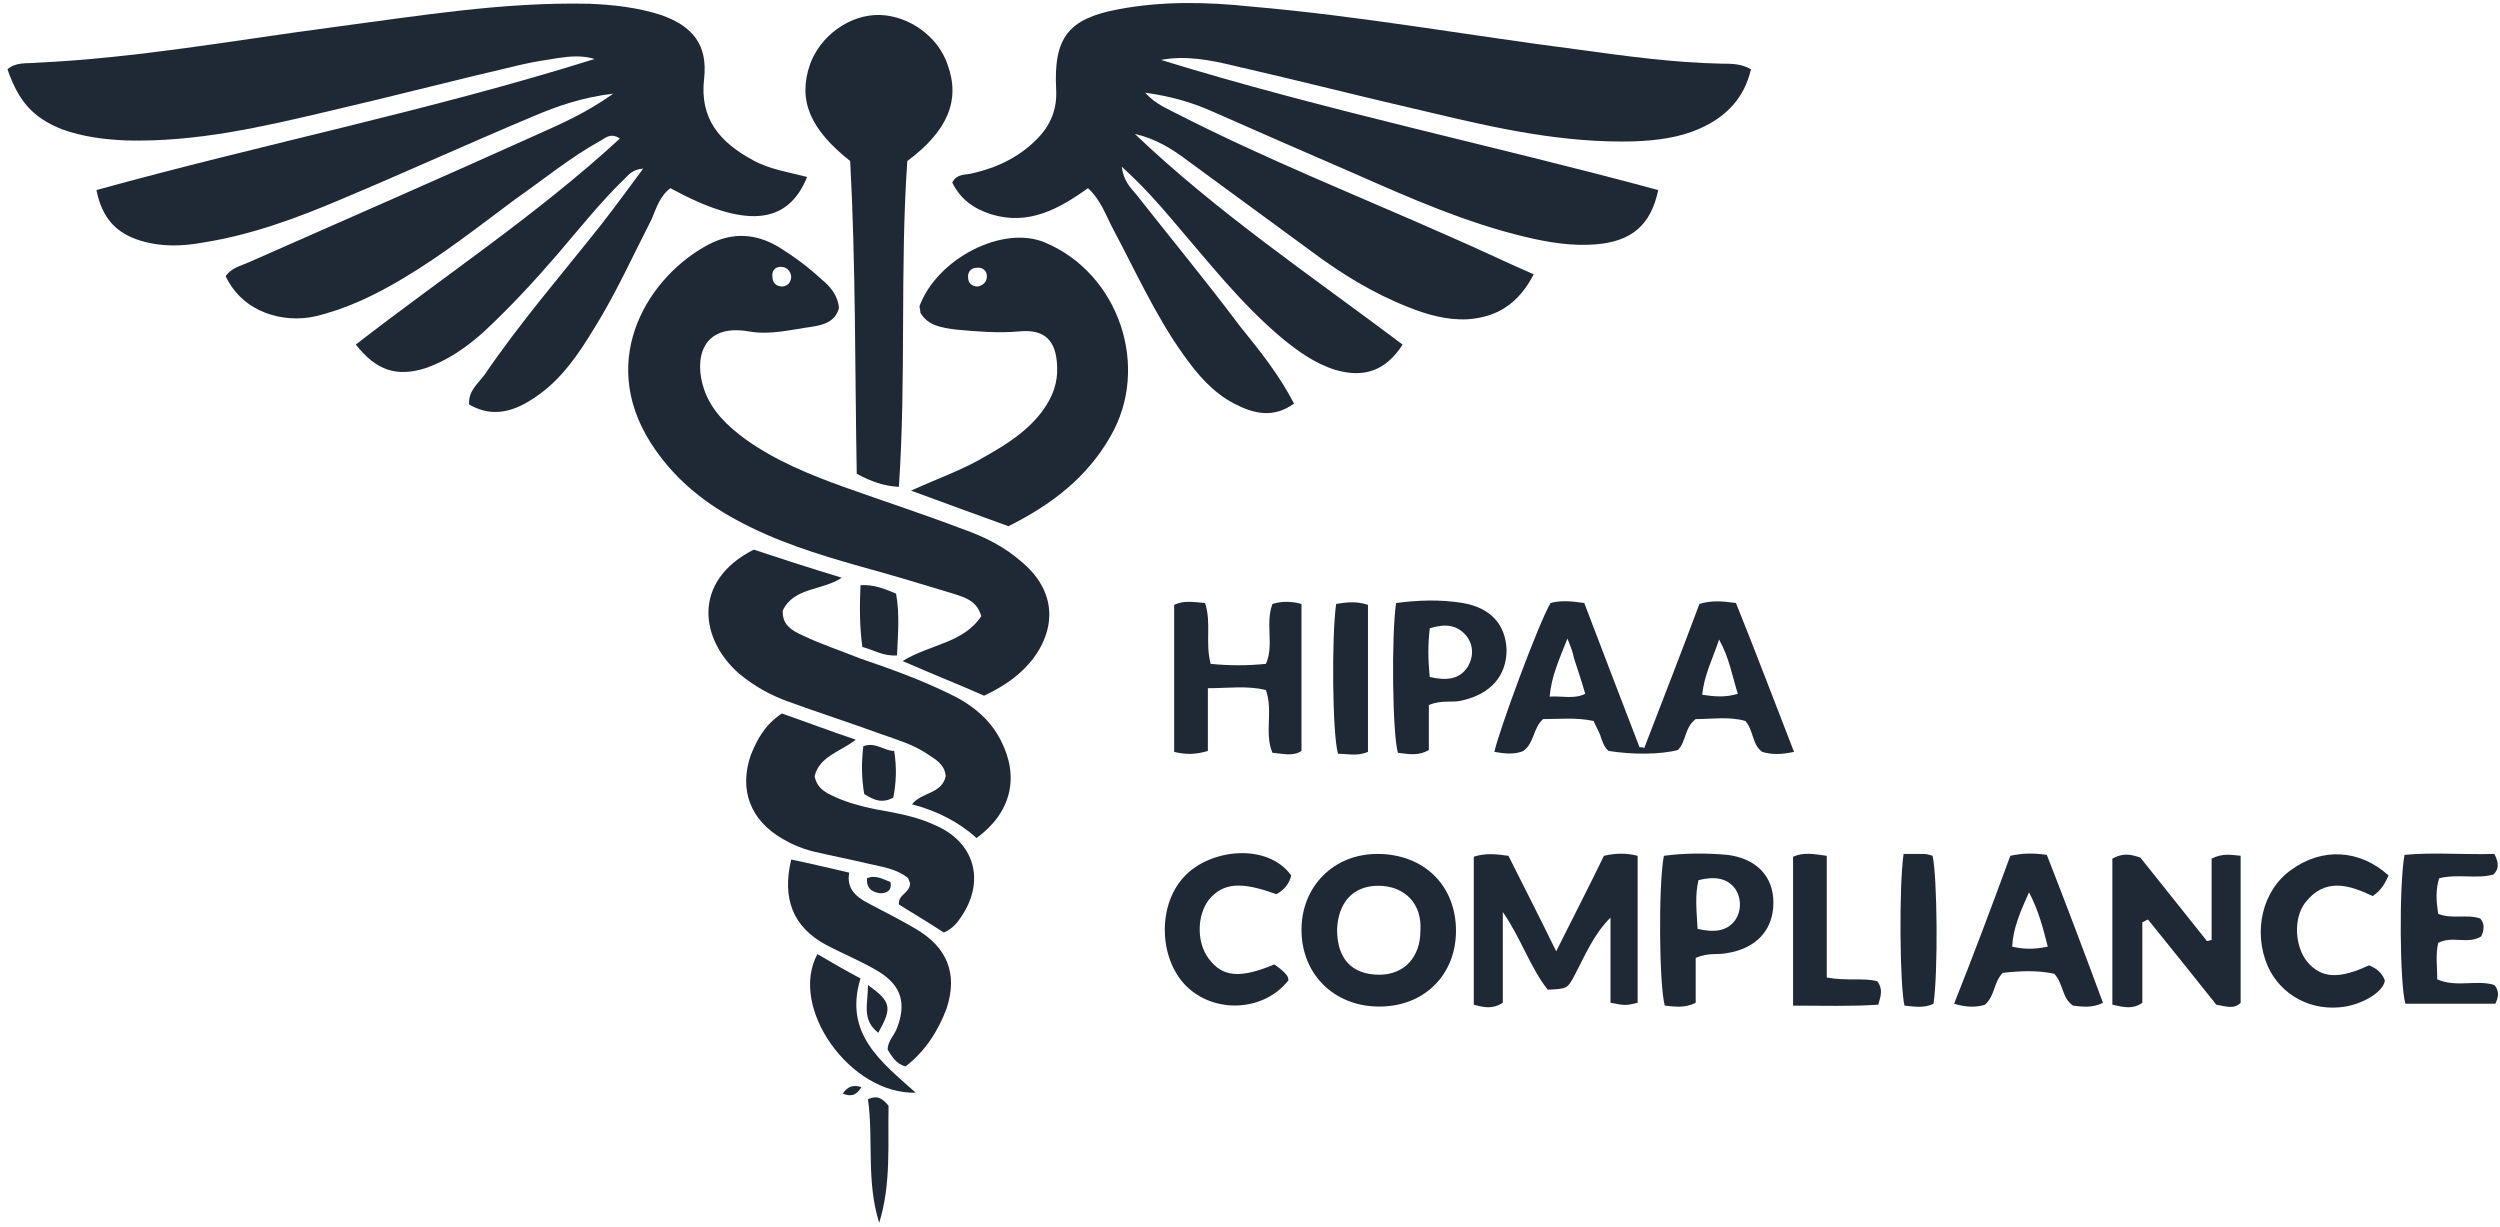 <?xml version="1.0" encoding="utf-8"?>
<!-- Generator: Adobe Illustrator 27.0.1, SVG Export Plug-In . SVG Version: 6.00 Build 0)  -->
<svg version="1.1" id="Layer_1" xmlns="http://www.w3.org/2000/svg" xmlns:xlink="http://www.w3.org/1999/xlink" x="0px" y="0px"
	 viewBox="0 0 267 131" style="enable-background:new 0 0 267 131;" xml:space="preserve">
<style type="text/css">
	.st0{clip-path:url(#SVGID_00000042734592224773732110000010803860904043910078_);}
	.st1{fill:#1E2935;}
</style>
<g>
	<defs>
		<rect id="SVGID_1_" x="0.8" y="0.3" width="266" height="130.3"/>
	</defs>
	<clipPath id="SVGID_00000171678252662322339370000009111310748979721601_">
		<use xlink:href="#SVGID_1_"  style="overflow:visible;"/>
	</clipPath>
	<g style="clip-path:url(#SVGID_00000171678252662322339370000009111310748979721601_);">
		<path class="st1" d="M38,36.8c9.4-7.3,19.4-13.9,28.2-22c-1-0.7-1.6,0-2.2,0.3c-3.2,1.8-6,4.1-9,6.2c-3.9,2.9-7.7,5.9-11.9,8.4
			c-3,1.8-6.1,3.3-9.5,4.1c-3.2,0.7-7.6-0.3-9.5-4.3c0.6-0.9,1.6-1.1,2.5-1.5c10.2-4.5,20.5-9,30.7-13.6c2.7-1.2,5.4-2.4,8.2-4.4
			c-3.3,0.4-5.9,1.3-8.5,2.4c-6.9,2.9-13.7,6-20.6,8.9c-4.7,2-9.6,3.8-14.7,4.6c-2.2,0.4-4.4,0.5-6.7-0.2c-2.6-0.8-4.1-2.4-4.7-5.4
			c17.7-4.9,35.7-8.5,53.2-14c-1.3-0.4-2.6-0.3-3.9-0.1c-1.3,0.2-2.6,0.4-3.9,0.7c-6.9,1.6-13.8,3.4-20.7,5
			C28.2,13.5,21,15.2,13.5,15c-2.4-0.1-4.7-0.4-6.9-1.2C3.6,12.6,2,10.9,0.8,7.4c0.9-0.8,2.1-0.6,3.1-0.7C14.6,6.2,25,4.3,35.6,2.9
			c9.1-1.2,18.1-2.7,27.3-2.5c2.6,0.1,5.2,0.4,7.7,1.2c3.4,1.2,5,3.2,4.6,6.8c-0.5,4.3,1.7,6.8,5.2,8.7c1.8,1,3.9,1.3,5.8,1.8
			c-2.1,5.2-6.7,5.5-14.6,1.2c-1.1,0.8-1.5,2.1-2,3.3c-2,3.9-3.8,7.9-6.1,11.6c-1.7,2.8-3.5,5.5-6.3,7.4c-2.2,1.5-4.5,2.3-7.1,0.8
			c-0.1-1.4,0.9-2.2,1.6-3.1C55.5,34.5,60,29.3,64.2,24c1.4-1.8,2.8-3.7,4.5-6c-1.1,0.1-1.5,0.6-1.9,1c-2.6,2.5-4.9,5.4-7.3,8.2
			c-2.5,2.9-5.1,5.7-7.9,8.3c-1.8,1.6-3.8,3-6.1,3.8C42.4,40.3,40.2,39.6,38,36.8z"/>
		<path class="st1" d="M177.1,20.3c-0.8,3.8-2.9,5.5-6.7,5.8c-2.5,0.2-5-0.2-7.5-0.8c-6.3-1.5-12.2-4.1-18.1-6.7
			c-5.1-2.2-10.1-4.4-15.1-6.6c-2.2-1-4.5-1.7-7.4-2.1c1.2,1.3,2.4,1.7,3.5,2.3c9.4,4.8,19.2,8.7,28.9,13c3,1.3,5.9,2.7,9.1,4.1
			c-1.6,3.1-3.9,4.6-7.1,4.8c-2.2,0.1-4.3-0.5-6.3-1.3c-3.8-1.5-7.2-3.6-10.4-6c-4.4-3.2-8.7-6.4-13.1-9.6c-1.7-1.3-3.5-2.4-5.7-2.9
			c8.8,8.4,18.9,15.2,28.6,22.5c-1.8,2.8-4.1,3.6-7.2,2.7c-2.2-0.7-4-2-5.7-3.4c-4.4-3.7-7.9-8.2-11.6-12.5
			c-1.6-1.9-3.3-3.8-5.5-5.8c0.2,1.5,0.9,2.2,1.5,2.9c3.7,4.7,7.5,9.3,11.1,14.1c2.1,2.6,4.2,5.2,5.8,8.3c-2.2,1.6-4.3,1.1-6.4,0
			c-2.3-1.2-3.9-3.1-5.4-5.2c-3-4.2-5.1-8.9-7.5-13.4c-0.8-1.5-1.3-3.1-2.7-4.4c-3.1,2.2-6.3,4-10.3,2.8c-1.9-0.6-3.3-1.6-4.2-3.4
			c0.5-1,1.5-0.8,2.2-1c2.6-0.6,4.9-1.7,6.8-3.6c1.5-1.5,2.2-3.2,2.1-5.3C112.5,4,114.1,2,119.4,1c4.7-0.9,9.5-0.8,14.2-0.3
			c11.7,1,23.3,3.1,35,4.6c5.1,0.7,10.2,1.4,15.3,1.5c1,0,2.1,0,3.1,0.6c-0.7,3.1-2.7,5.1-5.4,6.3c-2.2,1-4.6,1.3-7.1,1.4
			c-7.5,0.2-14.7-1.4-21.8-3.1c-7-1.6-14-3.4-21-5c-2.5-0.6-5.1-1.1-7.7-0.6C141.5,11.8,159.4,15.5,177.1,20.3z"/>
		<path class="st1" d="M89.6,32.9c-0.4,1.5-1.7,1.8-2.9,2c-2.2,0.3-4.4,0.9-6.7,0.5c-5.1-0.9-5.9,3-4.8,6.2c0.8,2.3,2.5,3.9,4.4,5.3
			c3.2,2.3,6.9,3.8,10.5,5.1c4.2,1.5,8.5,2.9,12.7,4.5c2.3,0.8,4.5,1.9,6.3,3.5c3.5,2.9,3.9,6.8,1.2,10.4c-1.3,1.6-2.7,2.7-5.2,3.9
			c-2.7-1.2-5.5-2.3-8.7-3.7c2.9-1.8,6.5-1.9,8.4-4.8c-0.5-1.7-1.8-2-3-2.4c-3.3-1-6.6-2-9.9-2.9c-4.6-1.3-9.1-2.7-13.3-5
			c-3.7-2-6.8-4.6-9.1-8.2c-5.8-9.1-0.1-17.9,6.2-21.2c2.5-1.3,5-1.2,7.5,0.3c1.6,1,3.1,2.1,4.5,3.4C88.7,30.6,89.5,31.6,89.6,32.9z
			 M84.5,29.5c-0.1-0.6-0.5-1-1.1-1c-0.7,0-1,0.5-0.9,1.1c0,0.6,0.4,1,1.1,1C84.2,30.5,84.5,30.1,84.5,29.5z"/>
		<path class="st1" d="M96.9,17.2c-0.8,11.5-0.1,23.1-0.9,34.8c-1.7-0.1-3-0.6-4.5-1.4c-0.2-11.1-0.1-22.2-0.7-33.4
			c-4.3-3.4-5.6-6.5-4.3-10.3c1.1-3.1,4.3-5.4,7.5-5.3c3.1,0.1,6.2,2.3,7.2,5.3C102.6,10.7,101.2,14,96.9,17.2z"/>
		<path class="st1" d="M97.3,52.4c3.1-1.4,5.7-2.3,8-3.7c2.3-1.3,4.5-2.7,6.1-4.9c1-1.4,1.6-2.9,1.5-4.7c-0.1-2.7-1.3-4-4.1-3.7
			c-2.3,0.2-4.5,0-6.7-0.2c-1.5-0.2-3-0.4-3.8-1.8c0-0.3-0.1-0.5-0.1-0.7c1.9-5.1,8.9-8.7,13.4-6.8c7.9,3.3,11.3,13.3,7,20.7
			c-2.5,4.4-6.3,7.3-10.9,9.6C104.4,55,101.1,53.8,97.3,52.4z M104.4,30.6c0.6-0.1,1-0.5,1-1.1c0-0.6-0.5-1-1.1-0.9
			c-0.6,0-1,0.5-0.9,1.1C103.4,30.2,103.8,30.6,104.4,30.6z"/>
		<path class="st1" d="M80.5,58.7c3,1,6.1,2,9.4,3c-2.1,1.4-5.1,1-6.3,3.5c-0.1,1.6,1.1,2.2,2.2,2.7c1.9,0.9,4,1.6,6,2.4
			c3.2,1.1,6.3,2.2,9.4,3.7c2.4,1.1,4.5,2.7,5.7,5.1c2,3.9,1.1,7.7-2.6,10.4c-1.9-1.7-4.2-2.9-6.9-3.6c1-1.3,3.2-1.1,3.6-3
			c-0.1-1.3-1.1-1.8-2-2.4c-1.5-1-3.2-1.5-4.9-2.1c-3.3-1.2-6.7-2.3-10-3.5c-1.9-0.7-3.5-1.6-5.1-2.9C74.8,68.4,73.8,62.1,80.5,58.7
			z"/>
		<path class="st1" d="M191.6,80.3c-1.4,0.3-2.4,0.3-3.4,0c-1.1-0.8-0.9-2.3-1.8-3.3c-1.7-0.5-3.6-0.2-5.3-0.2
			c-1.2,0.9-1,2.4-1.9,3.3c-1.9,0.5-4.9,0.5-7.4,0.1c-0.5-0.4-0.7-1.1-0.9-1.7c-0.2-0.5-0.5-1-0.7-1.5c-1.9-0.4-3.7-0.2-5.4-0.2
			c-1.1,1-0.9,2.5-2.1,3.4c-0.9,0.4-2,0.3-3.1,0.1c0.5-2.3,4.7-13.7,6-15.9c1.1-0.3,2.2-0.2,3.6,0c1.9,5,3.9,10.2,5.9,15.4
			c0.2,0,0.4,0,0.5,0.1c2-5.2,4-10.3,5.9-15.4c1.3-0.4,2.4-0.3,3.9-0.1C187.5,69.6,189.5,74.9,191.6,80.3z M183.6,68.3
			c-0.7,2.1-1.6,3.8-1.8,5.9c1.3,0.2,2.5,0.3,3.8-0.1C185,72.2,184.7,70.3,183.6,68.3z M167.4,68.2c-0.9,2.3-1.7,4-1.9,6.2
			c1.3-0.1,2.6,0.3,3.8-0.3c-0.4-1.4-0.8-2.6-1.2-3.8C168,69.7,167.8,69.2,167.4,68.2z"/>
		<path class="st1" d="M83.5,76.2c2.6,0.9,5.2,1.9,7.9,2.8c-1.7,1.3-3.9,1.8-4.4,3.9c0.3,1.5,1.5,1.9,2.6,2.4
			c1.7,0.7,3.6,1.1,5.4,1.4c1.6,0.3,3.3,0.7,4.8,1.4c4.3,1.8,5.5,6,2.8,9.9c-0.4,0.6-0.9,1.2-1.8,1.6c-1.5-1-3.2-2-4.8-3
			c-0.1-1.1,1.2-1.2,1.2-2.3c-0.1-0.1-0.1-0.4-0.3-0.6c-1.2-0.9-2.6-1.1-3.9-1.4c-2.1-0.5-4.2-0.9-6.3-1.4c-1.1-0.3-2.1-0.7-3.1-1.3
			c-3.5-2-4.7-5.3-3.4-9C80.9,78.9,81.7,77.4,83.5,76.2z"/>
		<path class="st1" d="M160.5,97.4c0,2.2,0,3.7,0,5.3c0,1.5,0,3,0,4.4c-1.1,0.7-2,0.5-3.1,0.2c0-5.2,0-10.5,0-15.8
			c1.2-0.4,2.3-0.3,3.7-0.1c1.6,3.2,3.3,6.5,5.1,10.2c1.8-3.6,3.5-6.9,5.1-10.2c1.3-0.3,2.4-0.3,3.6,0c0,5.3,0,10.5,0,15.7
			c-1.3,0.3-1.3,0.3-2.9,0c0-3,0-6,0-9.1c-1.8,1.8-2.7,4-3.8,6.1c-0.8,1.5-0.8,1.5-2.9,1.6C163.4,103.3,162.5,100.3,160.5,97.4z"/>
		<path class="st1" d="M96.7,113.9c-1-0.3-1.4-1-1.9-1.8c0-0.9,0.7-1.5,1-2.3c1-2.6,0.5-4.5-1.9-6c-1.8-1.1-3.8-1.9-5.7-2.9
			c-3.5-1.9-4.7-4.9-3.7-9.1c2,0.4,4,0.9,6.2,1.4c-0.3,1.6,0.6,2.5,1.9,3.2c1.7,0.9,3.5,1.8,5.2,2.8c3.4,2,4.5,4.8,3.3,8.5
			C100.2,110.1,98.8,112.3,96.7,113.9z"/>
		<path class="st1" d="M228.8,98.5c0,2.9,0,5.8,0,8.6c-1,0.7-1.9,0.5-3.2,0.2c0-5.2,0-10.5,0-15.6c1.1-0.6,1.9-0.5,3-0.1
			c2.3,2.9,4.7,5.9,7.1,8.9c0.2,0,0.3-0.1,0.5-0.1c0-2.9,0-5.8,0-8.7c1.2-0.6,2.1-0.4,3.1-0.3c0,5.3,0,10.5,0,15.7
			c-0.7,0.7-1.5,0.4-2.6,0.2c-2.3-2.9-4.8-6-7.3-9.1C229.2,98.3,229,98.4,228.8,98.5z"/>
		<path class="st1" d="M155.5,99.4c0,4.8-3.5,8.2-8.4,8.1c-4.7-0.1-8.1-3.5-8.1-8.2c0-4.6,3.4-8.1,8.1-8.1
			C152.1,91.2,155.5,94.6,155.5,99.4z M147.2,94.6c-2.7,0-4.3,1.8-4.4,4.7c0,3.1,1.6,4.8,4.5,4.8c2.7,0,4.4-1.9,4.4-4.7
			C151.9,96.5,150,94.6,147.2,94.6z"/>
		<path class="st1" d="M129.3,70.9c2,0.2,3.9,0.2,5.9,0c0.9-2-0.1-4.3,0.7-6.4c1-0.3,2-0.3,3.1,0c0,5.3,0,10.5,0,15.7
			c-0.9,0.6-1.9,0.3-3.1,0.2c-0.9-2.1,0.1-4.4-0.7-6.7c-2-0.5-4-0.2-6.2-0.2c0,2.4,0,4.5,0,6.7c-1.3,0.4-2.4,0.4-3.6,0.1
			c0-5.2,0-10.4,0-15.7c1-0.5,2.1-0.3,3.3-0.2C129.4,66.5,128.7,68.7,129.3,70.9z"/>
		<path class="st1" d="M214.7,91.4c1.4-0.3,2.5-0.3,3.9-0.1c2,5.1,4,10.4,6,15.8c-1.2,0.6-2.3,0.4-3.2,0.3c-1.2-0.8-1-2.3-2-3.4
			c-1.8-0.4-3.7-0.3-5.5-0.1c-1,1-0.8,2.4-1.9,3.4c-0.9,0.3-2,0.3-3.3-0.1C210.8,101.9,212.8,96.6,214.7,91.4z M218.7,101.1
			c-0.5-2-1-3.9-2-5.8c-0.9,2-1.7,3.8-1.8,5.8C216.2,101.4,217.3,101.4,218.7,101.1z"/>
		<path class="st1" d="M152.6,75.3c0,0.9,0,1.7,0,2.6c0,0.7,0,1.5,0,2.2c-1.2,0.7-2.3,0.4-3.3,0.3c-0.6-2-0.7-12.6-0.2-16
			c2.3-0.3,4.7-0.4,7.1,0c3,0.5,4.6,2.3,4.7,5c0,2.8-1.7,4.7-4.7,5.4C155.1,75.1,154,74.7,152.6,75.3z M152.7,72.3
			c1.7,0.4,3.1,0.3,4-1c0.7-1.1,0.7-2.4-0.1-3.4c-1-1.2-2.3-1.3-3.9-0.8C152.5,68.8,152.5,70.4,152.7,72.3z"/>
		<path class="st1" d="M181.1,102.3c0,1.6,0,3.2,0,4.8c-1.2,0.6-2.3,0.4-3.3,0.3c-0.6-2.1-0.7-12.8-0.1-16c2.2-0.3,4.6-0.3,6.8-0.1
			c3.1,0.4,4.9,2.3,4.9,5.1c0,2.9-1.8,4.9-5,5.4C183.5,102,182.5,101.7,181.1,102.3z M181.3,99.2c1.7,0.4,3.1,0.3,4-0.9
			c0.7-1,0.7-2.4,0-3.4c-0.9-1.2-2.3-1.3-3.9-0.9C181,95.6,181.2,97.3,181.3,99.2z"/>
		<path class="st1" d="M266.4,91.2c0.5,1,0.5,1.6-0.1,2.2c-1.8,0.5-3.8-0.1-5.8,0.4c-0.4,1.3-0.3,2.5-0.1,3.8c1.5,0.6,3.1,0,4.5,0.5
			c0.5,0.6,0.4,1.2,0.1,1.9c-1.4,0.9-3.1-0.1-4.6,0.7c-0.3,1.3-0.1,2.6-0.1,3.9c2.1,0.9,4.2,0,6.1,0.6c0.5,0.6,0.5,1.2,0.1,2
			c-3.1,0-6.3,0-9.6,0c-0.6-2-0.7-12.5-0.1-15.9C259.9,91,263.2,91.3,266.4,91.2z"/>
		<path class="st1" d="M136.1,103c0.3,0.2,0.7,0.5,1,0.8c0.3,0.3,0.5,0.5,0.5,0.9c-2.5,3.2-7.5,3.6-10.6,0.9
			c-3.2-2.8-3.5-8.7-0.6-11.9c2.8-3.1,9-3.7,11.5-0.2c-0.2,0.9-0.8,1.6-1.6,2c-3.8-1.4-5.7-1.2-7.2,0.6c-1.3,1.7-1.3,4.6,0,6.3
			C130.6,104.4,132.5,104.5,136.1,103z"/>
		<path class="st1" d="M255.1,93.5c-0.4,0.9-0.8,1.6-1.7,2.2c-2.5-1.2-5.1-2-7.2,0.7c-1.3,1.7-1.1,4.7,0.2,6.3
			c1.5,1.8,3.4,1.9,6.6,0.4c0.8,0.3,1.4,0.8,1.7,1.6c-0.1,1.1-2,2.4-4.2,2.8c-3.6,0.6-6.9-1.2-8.3-4.3c-1.6-3.7-0.6-8.1,2.5-10.3
			C248,90.5,252,90.7,255.1,93.5z"/>
		<path class="st1" d="M195.1,104.4c2.2,0.4,3.9,0,5.4,0.4c0.6,0.8,0.4,1.5,0.1,2.5c-2.9,0.2-6,0.1-9.1,0.1c0-5.4,0-10.6,0-15.9
			c1.1-0.5,2.2-0.3,3.6-0.1C195.1,95.7,195.1,100,195.1,104.4z"/>
		<path class="st1" d="M142.7,64.5c1.2-0.2,2.2-0.3,3.4,0.1c0,5.2,0,10.5,0,15.7c-1.2,0.5-2.2,0.2-3.2,0.2
			C142.3,78.5,142.2,68.1,142.7,64.5z"/>
		<path class="st1" d="M203.3,91.2c0.8,0,1.4,0,2.1,0c0.4,0,0.7,0.1,1,0.2c0.5,2.2,0.6,12.4,0.1,15.8c-1,0.5-2.1,0.3-3.1,0.2
			C202.9,105.3,202.8,94.8,203.3,91.2z"/>
		<path class="st1" d="M87.3,101.9c1.7,1,3.1,1.8,4.6,2.6c-1.8,5.9,2.2,8.9,5.9,12.2C90.8,116.9,84.2,107.6,87.3,101.9z"/>
		<path class="st1" d="M95.8,70c-1.5,0.1-2.5-0.6-3.7-0.9c-0.3-2.2-0.3-4.3-0.2-6.6c1.4-0.1,2.6,0.4,3.8,0.9
			C96.1,65.6,95.9,67.8,95.8,70z"/>
		<path class="st1" d="M93.9,130.6c-1.4-4.4-0.6-8.9-1.2-13.2c1.1-0.5,1.6,0,2.2,0.7C94.8,122.1,95.2,126.4,93.9,130.6z"/>
		<path class="st1" d="M92.3,84.8c-0.3-1.7-0.3-3.4-0.1-5.1c1.3-0.5,2.2,0.5,3.3,0.5c0.3,1.9,0.2,3.5-0.1,5
			C94.2,85.8,93.4,85.5,92.3,84.8z"/>
		<path class="st1" d="M92.7,105.2c2.5,1.8,2.6,2.4,1.1,5.1C92,108.9,92.7,107.2,92.7,105.2z"/>
		<path class="st1" d="M92.6,93.8c0.9-0.4,1.7,0.1,2.5,0.4c0.2,1-0.5,1.2-1.1,1.2C93.3,95.3,92.5,95,92.6,93.8z"/>
		<path class="st1" d="M92,116.1c-0.6,1-1.2,1-2,0.7C90.5,116.1,91,115.8,92,116.1z"/>
	</g>
</g>
</svg>
